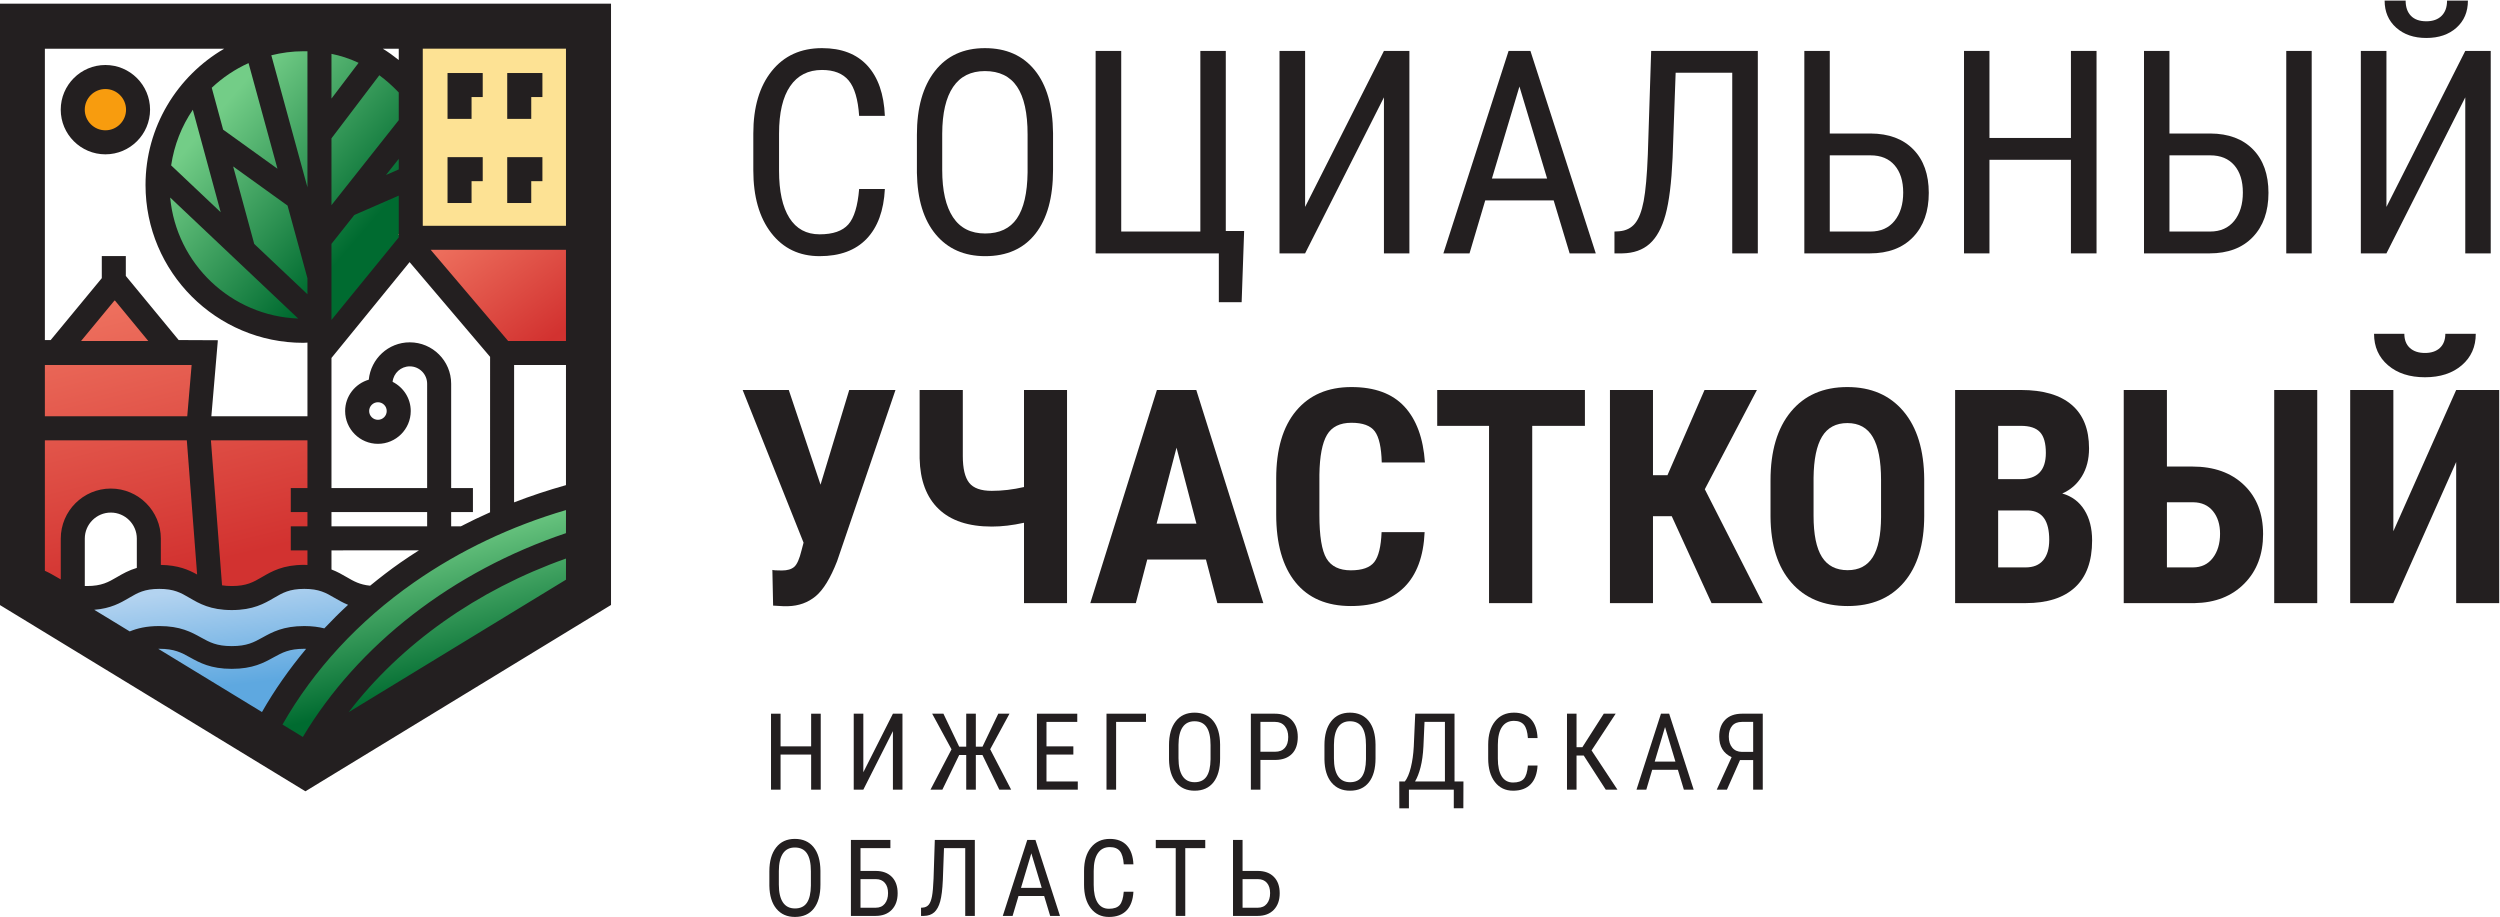 <?xml version="1.0" encoding="UTF-8" standalone="no"?>
<!-- Created with Inkscape (http://www.inkscape.org/) -->

<svg
   version="1.1"
   id="svg1049"
   width="524.274"
   height="192.221"
   viewBox="0 0 524.274 192.221"
   sodipodi:docname="logo.svg"
   inkscape:version="1.2.1 (9c6d41e410, 2022-07-14)"
   xmlns:inkscape="http://www.inkscape.org/namespaces/inkscape"
   xmlns:sodipodi="http://sodipodi.sourceforge.net/DTD/sodipodi-0.dtd"
   xmlns="http://www.w3.org/2000/svg"
   xmlns:svg="http://www.w3.org/2000/svg">
  <defs
     id="defs1053">
    <clipPath
       clipPathUnits="userSpaceOnUse"
       id="clipPath1065">
      <path
         d="M 0,595.276 H 595.276 V 0 H 0 Z"
         id="path1063" />
    </clipPath>
    <clipPath
       clipPathUnits="userSpaceOnUse"
       id="clipPath1231">
      <path
         d="m 147.9,266.81 -11.402,3.618 -10.677,-4.076 -12.949,2.182 38.203,-23.815 18.049,22.516 -10.16,3.617 z"
         id="path1229" />
    </clipPath>
    <linearGradient
       x1="0"
       y1="0"
       x2="1"
       y2="0"
       gradientUnits="userSpaceOnUse"
       gradientTransform="matrix(1.915,-15.533,-15.533,-1.915,140.964,268.164)"
       spreadMethod="pad"
       id="linearGradient1241">
      <stop
         style="stop-opacity:1;stop-color:#b3d3f0"
         offset="0"
         id="stop1237" />
      <stop
         style="stop-opacity:1;stop-color:#5ea8e0"
         offset="1"
         id="stop1239" />
    </linearGradient>
    <clipPath
       clipPathUnits="userSpaceOnUse"
       id="clipPath1251">
      <path
         d="m 152.664,245.178 6.326,-3.56 44.373,26.916 v 13.953 c 0,0 -28.973,-2.592 -50.699,-37.309"
         id="path1249" />
    </clipPath>
    <linearGradient
       x1="0"
       y1="0"
       x2="1"
       y2="0"
       gradientUnits="userSpaceOnUse"
       gradientTransform="matrix(13.405,-52.343,-52.343,-13.405,171.27,290.166)"
       spreadMethod="pad"
       id="linearGradient1269">
      <stop
         style="stop-opacity:1;stop-color:#73cd87"
         offset="0"
         id="stop1257" />
      <stop
         style="stop-opacity:1;stop-color:#73cd87"
         offset="0.254"
         id="stop1259" />
      <stop
         style="stop-opacity:1;stop-color:#006b30"
         offset="0.712"
         id="stop1261" />
      <stop
         style="stop-opacity:1;stop-color:#006b30"
         offset="0.726"
         id="stop1263" />
      <stop
         style="stop-opacity:1;stop-color:#006b30"
         offset="0.987"
         id="stop1265" />
      <stop
         style="stop-opacity:1;stop-color:#006b30"
         offset="1"
         id="stop1267" />
    </linearGradient>
    <clipPath
       clipPathUnits="userSpaceOnUse"
       id="clipPath1279">
      <path
         d="m 120.399,306.013 -6.118,0.047 v -39.303 h 8.456 v 9.604 c 0,3.399 2.755,6.155 6.154,6.155 v 0 c 3.4,0 6.156,-2.756 6.156,-6.155 v 0 -6.438 l 13.278,-3.333 13.511,3.5 v 24.222 H 142.9 l 0.957,11.436 h -5.001 l -9.432,11.596 z"
         id="path1277" />
    </clipPath>
    <linearGradient
       x1="0"
       y1="0"
       x2="1"
       y2="0"
       gradientUnits="userSpaceOnUse"
       gradientTransform="matrix(14.043,-57.449,-57.449,-14.043,126.882,326.257)"
       spreadMethod="pad"
       id="linearGradient1291">
      <stop
         style="stop-opacity:1;stop-color:#f6836c"
         offset="0"
         id="stop1285" />
      <stop
         style="stop-opacity:1;stop-color:#d23230"
         offset="0.952"
         id="stop1287" />
      <stop
         style="stop-opacity:1;stop-color:#d23230"
         offset="1"
         id="stop1289" />
    </linearGradient>
    <clipPath
       clipPathUnits="userSpaceOnUse"
       id="clipPath1301">
      <path
         d="M 0,595.276 H 595.276 V 0 H 0 Z"
         id="path1299" />
    </clipPath>
    <clipPath
       clipPathUnits="userSpaceOnUse"
       id="clipPath1313">
      <path
         d="m 137.032,331.715 c 0,-12.36 10.019,-22.379 22.379,-22.379 v 0 c 2.593,0 5.073,0.458 7.386,1.273 v 0 l 9.211,11.338 v 24.74 c -4.095,4.537 -10.005,7.406 -16.597,7.406 v 0 c -12.36,0 -22.379,-10.019 -22.379,-22.378"
         id="path1311" />
    </clipPath>
    <linearGradient
       x1="0"
       y1="0"
       x2="1"
       y2="0"
       gradientUnits="userSpaceOnUse"
       gradientTransform="matrix(49.151,-41.917,-41.917,-49.151,133.35,353.923)"
       spreadMethod="pad"
       id="linearGradient1331">
      <stop
         style="stop-opacity:1;stop-color:#73cd87"
         offset="0"
         id="stop1319" />
      <stop
         style="stop-opacity:1;stop-color:#73cd87"
         offset="0.254"
         id="stop1321" />
      <stop
         style="stop-opacity:1;stop-color:#006b30"
         offset="0.712"
         id="stop1323" />
      <stop
         style="stop-opacity:1;stop-color:#006b30"
         offset="0.726"
         id="stop1325" />
      <stop
         style="stop-opacity:1;stop-color:#006b30"
         offset="0.987"
         id="stop1327" />
      <stop
         style="stop-opacity:1;stop-color:#006b30"
         offset="1"
         id="stop1329" />
    </linearGradient>
    <clipPath
       clipPathUnits="userSpaceOnUse"
       id="clipPath1341">
      <path
         d="m 174.341,324.321 15.086,-18.308 h 13.936 v 18.308 z"
         id="path1339" />
    </clipPath>
    <linearGradient
       x1="0"
       y1="0"
       x2="1"
       y2="0"
       gradientUnits="userSpaceOnUse"
       gradientTransform="matrix(18.511,-24.469,-24.469,-18.511,182.628,332.549)"
       spreadMethod="pad"
       id="linearGradient1353">
      <stop
         style="stop-opacity:1;stop-color:#f6836c"
         offset="0"
         id="stop1347" />
      <stop
         style="stop-opacity:1;stop-color:#d23230"
         offset="0.952"
         id="stop1349" />
      <stop
         style="stop-opacity:1;stop-color:#d23230"
         offset="1"
         id="stop1351" />
    </linearGradient>
    <clipPath
       clipPathUnits="userSpaceOnUse"
       id="clipPath1363">
      <path
         d="M 0,595.276 H 595.276 V 0 H 0 Z"
         id="path1361" />
    </clipPath>
  </defs>
  <sodipodi:namedview
     id="namedview1051"
     pagecolor="#ffffff"
     bordercolor="#000000"
     borderopacity="0.25"
     inkscape:showpageshadow="2"
     inkscape:pageopacity="0.0"
     inkscape:pagecheckerboard="0"
     inkscape:deskcolor="#d1d1d1"
     showgrid="false"
     inkscape:zoom="1.0255747"
     inkscape:cx="247.17849"
     inkscape:cy="84.830489"
     inkscape:window-width="1920"
     inkscape:window-height="1017"
     inkscape:window-x="-8"
     inkscape:window-y="-8"
     inkscape:window-maximized="1"
     inkscape:current-layer="g1061">
    <inkscape:page
       x="0"
       y="0"
       id="page1055"
       width="524.274"
       height="192.221" />
  </sodipodi:namedview>
  <g
     id="g1057"
     inkscape:groupmode="layer"
     inkscape:label="Page 1"
     transform="matrix(1.333,0,0,-1.333,-148.893,481.388)">
    <g
       id="g1059">
      <g
         id="g1061"
         clip-path="url(#clipPath1065)">
        <g
           id="g1067"
           transform="translate(250.907,331.398)">
          <path
             d="m 0,0 c -0.176,-3.413 -1.135,-6.027 -2.879,-7.844 -1.743,-1.815 -4.202,-2.722 -7.381,-2.722 -3.196,0 -5.733,1.214 -7.615,3.642 -1.882,2.429 -2.822,5.72 -2.822,9.877 v 5.776 c 0,4.142 0.967,7.416 2.898,9.822 1.933,2.407 4.571,3.61 7.91,3.61 3.076,0 5.459,-0.918 7.143,-2.756 1.684,-1.839 2.6,-4.471 2.746,-7.898 h -4.048 c -0.176,2.596 -0.723,4.448 -1.641,5.557 -0.918,1.108 -2.318,1.663 -4.2,1.663 -2.175,0 -3.843,-0.85 -5.01,-2.55 -1.167,-1.699 -1.749,-4.189 -1.749,-7.47 V 2.866 c 0,-3.223 0.541,-5.696 1.627,-7.417 1.089,-1.721 2.673,-2.58 4.761,-2.58 2.085,0 3.585,0.517 4.506,1.553 0.918,1.034 1.486,2.894 1.706,5.578 z"
             style="fill:#231f20;fill-opacity:1;fill-rule:nonzero;stroke:none"
             id="path1069" />
        </g>
        <g
           id="g1071"
           transform="translate(273.359,339.974)">
          <path
             d="m 0,0 c 0,3.369 -0.55,5.874 -1.652,7.515 -1.099,1.641 -2.789,2.46 -5.064,2.46 -2.201,0 -3.869,-0.832 -4.999,-2.493 -1.129,-1.663 -1.703,-4.113 -1.716,-7.351 V -5.58 c 0,-3.252 0.566,-5.731 1.695,-7.437 1.129,-1.706 2.819,-2.559 5.064,-2.559 2.247,0 3.91,0.787 4.988,2.363 1.08,1.574 1.641,3.987 1.684,7.241 z m 4.005,-5.58 c 0,-4.346 -0.926,-7.693 -2.778,-10.041 -1.853,-2.348 -4.485,-3.522 -7.899,-3.522 -3.282,0 -5.874,1.142 -7.778,3.423 -1.903,2.283 -2.892,5.51 -2.962,9.681 v 5.994 c 0,4.259 0.94,7.596 2.822,10.009 1.882,2.414 4.506,3.62 7.874,3.62 3.355,0 5.969,-1.154 7.842,-3.467 C 3,7.806 3.962,4.506 4.005,0.218 Z"
             style="fill:#231f20;fill-opacity:1;fill-rule:nonzero;stroke:none"
             id="path1073" />
        </g>
        <g
           id="g1075"
           transform="translate(284.063,353.122)">
          <path
             d="M 0,0 H 4.027 V -28.417 H 16.475 V 0 h 4.003 v -28.331 h 2.886 l -0.392,-11.2 h -3.588 v 7.679 H 0 Z"
             style="fill:#231f20;fill-opacity:1;fill-rule:nonzero;stroke:none"
             id="path1077" />
        </g>
        <g
           id="g1079"
           transform="translate(329.421,353.122)">
          <path
             d="M 0,0 H 4.005 V -31.852 H 0 v 24.546 l -12.402,-24.546 h -4.027 V 0 h 4.027 v -24.545 z"
             style="fill:#231f20;fill-opacity:1;fill-rule:nonzero;stroke:none"
             id="path1081" />
        </g>
        <g
           id="g1083"
           transform="translate(346.408,333.039)">
          <path
             d="M 0,0 H 8.684 L 4.33,14.482 Z M 9.713,-3.435 H -1.051 L -3.523,-11.77 H -7.636 L 2.624,20.082 H 6.058 L 16.34,-11.77 h -4.111 z"
             style="fill:#231f20;fill-opacity:1;fill-rule:nonzero;stroke:none"
             id="path1085" />
        </g>
        <g
           id="g1087"
           transform="translate(388.241,353.122)">
          <path
             d="m 0,0 v -31.852 h -4.024 v 28.418 h -8.904 l -0.482,-13.399 c -0.176,-3.913 -0.547,-6.897 -1.115,-8.955 -0.569,-2.058 -1.4,-3.576 -2.494,-4.553 -1.094,-0.979 -2.53,-1.483 -4.309,-1.511 h -1.227 v 3.435 l 0.745,0.043 c 1.064,0.088 1.896,0.5 2.494,1.236 0.599,0.737 1.051,1.907 1.357,3.511 0.306,1.605 0.525,4.055 0.655,7.351 L -16.778,0 Z"
             style="fill:#231f20;fill-opacity:1;fill-rule:nonzero;stroke:none"
             id="path1089" />
        </g>
        <g
           id="g1091"
           transform="translate(399.56,336.692)">
          <path
             d="m 0,0 v -11.988 h 6.388 c 1.633,0 2.903,0.562 3.807,1.687 0.905,1.125 1.357,2.608 1.357,4.449 0,1.812 -0.449,3.24 -1.346,4.284 C 9.31,-0.523 8.043,0 6.41,0 Z m 0,3.435 h 6.431 c 2.86,-0.015 5.099,-0.85 6.716,-2.505 1.619,-1.656 2.429,-3.934 2.429,-6.836 0,-2.918 -0.82,-5.233 -2.461,-6.946 -1.641,-1.714 -3.911,-2.571 -6.814,-2.571 H -4.002 V 16.429 H 0 Z"
             style="fill:#231f20;fill-opacity:1;fill-rule:nonzero;stroke:none"
             id="path1093" />
        </g>
        <g
           id="g1095"
           transform="translate(441.528,321.269)">
          <path
             d="M 0,0 H -4.027 V 14.723 H -16.846 V 0 h -4.003 v 31.852 h 4.003 V 18.158 H -4.027 V 31.852 H 0 Z"
             style="fill:#231f20;fill-opacity:1;fill-rule:nonzero;stroke:none"
             id="path1097" />
        </g>
        <path
           d="m 475.377,321.269 h -4.002 v 31.852 h 4.002 z m -22.378,15.423 v -11.988 h 6.388 c 1.633,0 2.9,0.562 3.807,1.687 0.902,1.125 1.354,2.608 1.354,4.449 0,1.812 -0.447,3.241 -1.343,4.284 -0.899,1.046 -2.164,1.568 -3.796,1.568 z m 0,3.435 h 6.431 c 2.857,-0.014 5.097,-0.85 6.716,-2.504 1.619,-1.656 2.429,-3.935 2.429,-6.837 0,-2.918 -0.821,-5.233 -2.462,-6.946 -1.641,-1.714 -3.913,-2.571 -6.815,-2.571 h -10.304 v 31.853 h 4.005 z"
           style="fill:#231f20;fill-opacity:1;fill-rule:nonzero;stroke:none"
           id="path1099" />
        <g
           id="g1101"
           transform="translate(499.955,361.041)">
          <path
             d="m 0,0 c 0,-1.771 -0.601,-3.194 -1.806,-4.27 -1.203,-1.077 -2.781,-1.614 -4.736,-1.614 -1.953,0 -3.537,0.541 -4.747,1.624 -1.211,1.084 -1.815,2.504 -1.815,4.26 H -9.8 c 0,-1.021 0.276,-1.82 0.831,-2.395 0.553,-0.577 1.362,-0.864 2.427,-0.864 1.02,0 1.819,0.284 2.396,0.853 0.577,0.569 0.864,1.37 0.864,2.406 z m -0.417,-7.919 h 4.005 v -31.853 h -4.005 v 24.547 l -12.402,-24.547 h -4.027 v 31.853 h 4.027 v -24.545 z"
             style="fill:#231f20;fill-opacity:1;fill-rule:nonzero;stroke:none"
             id="path1103" />
        </g>
        <g
           id="g1105"
           transform="translate(240.785,284.877)">
          <path
             d="M 0,0 4.514,14.899 H 11.79 L 2.602,-12.044 c -1.045,-2.671 -2.169,-4.506 -3.374,-5.504 -1.205,-0.997 -2.651,-1.519 -4.341,-1.565 h -0.736 l -1.611,0.092 -0.117,5.619 c 0.154,-0.062 0.653,-0.092 1.498,-0.092 0.858,0 1.508,0.191 1.947,0.576 0.436,0.383 0.815,1.243 1.14,2.579 l 0.322,1.22 -9.581,24.018 h 7.255 z"
             style="fill:#231f20;fill-opacity:1;fill-rule:nonzero;stroke:none"
             id="path1107" />
        </g>
        <g
           id="g1109"
           transform="translate(279.565,299.776)">
          <path
             d="m 0,0 v -33.529 h -6.77 v 12.643 c -1.798,-0.4 -3.485,-0.599 -5.066,-0.599 -3.656,0 -6.443,0.921 -8.36,2.764 -1.92,1.842 -2.916,4.497 -2.995,7.968 V 0 h 6.794 v -10.385 c 0,-1.966 0.333,-3.37 1.002,-4.215 0.666,-0.843 1.853,-1.266 3.559,-1.266 1.641,0 3.33,0.199 5.066,0.599 L -6.77,0 Z"
             style="fill:#231f20;fill-opacity:1;fill-rule:nonzero;stroke:none"
             id="path1111" />
        </g>
        <g
           id="g1113"
           transform="translate(293.658,278.752)">
          <path
             d="m 0,0 h 6.263 l -3.13,11.952 z m 7.761,-5.642 h -9.234 l -1.795,-6.862 h -7.163 L 0.046,21.025 H 6.242 L 16.787,-12.504 H 9.556 Z"
             style="fill:#231f20;fill-opacity:1;fill-rule:nonzero;stroke:none"
             id="path1115" />
        </g>
        <g
           id="g1117"
           transform="translate(335.823,277.417)">
          <path
             d="m 0,0 c -0.168,-3.822 -1.243,-6.717 -3.222,-8.682 -1.983,-1.966 -4.777,-2.947 -8.384,-2.947 -3.791,0 -6.697,1.247 -8.717,3.742 -2.018,2.494 -3.028,6.052 -3.028,10.673 v 5.642 c 0,4.605 1.046,8.155 3.133,10.651 2.088,2.494 4.988,3.742 8.704,3.742 3.653,0 6.428,-1.022 8.324,-3.062 1.896,-2.044 2.976,-4.975 3.236,-8.797 h -6.794 c -0.06,2.364 -0.425,3.994 -1.092,4.893 -0.668,0.898 -1.892,1.347 -3.674,1.347 -1.812,0 -3.093,-0.633 -3.845,-1.899 -0.753,-1.268 -1.151,-3.351 -1.197,-6.253 V 2.717 c 0,-3.332 0.371,-5.619 1.115,-6.863 0.745,-1.243 2.023,-1.864 3.835,-1.864 1.782,0 3.008,0.433 3.685,1.301 0.675,0.866 1.059,2.437 1.151,4.709 z"
             style="fill:#231f20;fill-opacity:1;fill-rule:nonzero;stroke:none"
             id="path1119" />
        </g>
        <g
           id="g1121"
           transform="translate(361.039,294.136)">
          <path
             d="m 0,0 h -8.289 v -27.888 h -6.794 V 0 h -8.154 V 5.641 H 0 Z"
             style="fill:#231f20;fill-opacity:1;fill-rule:nonzero;stroke:none"
             id="path1123" />
        </g>
        <g
           id="g1125"
           transform="translate(374.696,279.927)">
          <path
             d="m 0,0 h -2.949 v -13.679 h -6.77 v 33.528 h 6.77 V 6.448 h 2.28 l 5.828,13.401 h 8.243 L 5.205,4.237 14.322,-13.679 H 6.263 Z"
             style="fill:#231f20;fill-opacity:1;fill-rule:nonzero;stroke:none"
             id="path1127" />
        </g>
        <g
           id="g1129"
           transform="translate(407.627,285.615)">
          <path
             d="m 0,0 c 0,3.023 -0.431,5.272 -1.292,6.747 -0.858,1.473 -2.193,2.211 -4.005,2.211 -1.798,0 -3.125,-0.711 -3.986,-2.131 -0.858,-1.419 -1.302,-3.58 -1.335,-6.482 v -5.964 c 0,-2.933 0.439,-5.094 1.313,-6.483 0.875,-1.389 2.226,-2.084 4.054,-2.084 1.766,0 3.077,0.68 3.938,2.038 0.858,1.358 1.297,3.466 1.313,6.322 z m 6.792,-5.619 c 0,-4.499 -1.062,-7.991 -3.19,-10.478 -2.126,-2.488 -5.078,-3.731 -8.853,-3.731 -3.761,0 -6.718,1.232 -8.866,3.697 -2.15,2.463 -3.241,5.914 -3.271,10.351 v 5.734 c 0,4.605 1.067,8.201 3.201,10.788 2.134,2.587 5.096,3.881 8.89,3.881 3.729,0 6.67,-1.271 8.82,-3.812 C 5.67,8.27 6.762,4.705 6.792,0.115 Z"
             style="fill:#231f20;fill-opacity:1;fill-rule:nonzero;stroke:none"
             id="path1131" />
        </g>
        <g
           id="g1133"
           transform="translate(426.049,280.825)">
          <path
             d="m 0,0 v -8.958 h 4.33 c 1.21,0 2.134,0.376 2.762,1.128 0.628,0.753 0.945,1.82 0.945,3.201 0,3.01 -1.091,4.552 -3.271,4.629 z m 0,4.928 h 3.523 c 2.657,0 3.983,1.373 3.983,4.122 0,1.52 -0.306,2.61 -0.92,3.27 -0.615,0.661 -1.611,0.991 -2.995,0.991 H 0 Z M -6.77,-14.577 V 18.952 H 3.591 c 3.501,0 6.16,-0.779 7.98,-2.337 1.82,-1.559 2.73,-3.842 2.73,-6.851 0,-1.704 -0.377,-3.17 -1.13,-4.398 -0.752,-1.228 -1.781,-2.127 -3.084,-2.695 1.503,-0.43 2.662,-1.293 3.477,-2.59 0.813,-1.298 1.219,-2.899 1.219,-4.802 0,-3.255 -0.894,-5.711 -2.681,-7.369 -1.79,-1.658 -4.382,-2.487 -7.772,-2.487 z"
             style="fill:#231f20;fill-opacity:1;fill-rule:nonzero;stroke:none"
             id="path1135" />
        </g>
        <path
           d="m 476.249,266.248 h -6.77 v 33.529 h 6.77 z m -23.648,15.866 v -10.247 h 4.1 c 1.318,0 2.358,0.495 3.119,1.485 0.758,0.99 1.14,2.26 1.14,3.811 0,1.459 -0.373,2.645 -1.118,3.557 -0.745,0.914 -1.777,1.379 -3.095,1.394 z m 0,5.619 h 4.008 c 3.39,0 6.092,-0.963 8.104,-2.89 2.012,-1.926 3.017,-4.502 3.017,-7.726 0,-3.208 -0.983,-5.807 -2.949,-7.794 -1.963,-1.989 -4.565,-3.014 -7.804,-3.075 h -11.17 v 33.528 h 6.794 z"
           style="fill:#231f20;fill-opacity:1;fill-rule:nonzero;stroke:none"
           id="path1137" />
        <g
           id="g1139"
           transform="translate(501.19,308.619)">
          <path
             d="m 0,0 c 0,-2.042 -0.734,-3.692 -2.199,-4.95 -1.468,-1.259 -3.396,-1.889 -5.792,-1.889 -2.41,0 -4.349,0.63 -5.814,1.889 -1.468,1.258 -2.199,2.908 -2.199,4.95 h 4.766 c 0,-0.952 0.287,-1.692 0.864,-2.222 0.577,-0.529 1.37,-0.795 2.383,-0.795 0.999,0 1.782,0.266 2.35,0.795 0.566,0.53 0.851,1.27 0.851,2.222 z m -3.084,-8.843 h 6.77 v -33.528 h -6.77 v 22.199 l -9.882,-22.199 h -6.791 v 33.528 h 6.791 v -22.221 z"
             style="fill:#231f20;fill-opacity:1;fill-rule:nonzero;stroke:none"
             id="path1141" />
        </g>
        <g
           id="g1143"
           transform="translate(240.817,236.9)">
          <path
             d="m 0,0 h -1.509 v 5.523 h -4.81 V 0 h -1.503 v 11.951 h 1.503 V 6.813 h 4.81 v 5.138 H 0 Z"
             style="fill:#231f20;fill-opacity:1;fill-rule:nonzero;stroke:none"
             id="path1145" />
        </g>
        <g
           id="g1147"
           transform="translate(252.172,248.851)">
          <path
             d="M 0,0 H 1.502 V -11.951 H 0 v 9.209 l -4.654,-9.209 H -6.165 V 0 h 1.511 v -9.211 z"
             style="fill:#231f20;fill-opacity:1;fill-rule:nonzero;stroke:none"
             id="path1149" />
        </g>
        <g
           id="g1151"
           transform="translate(266.26,242.35)">
          <path
             d="M 0,0 H -1.043 V -5.45 H -2.554 V 0 h -1.108 l -2.643,-5.45 h -1.871 l 3.308,6.345 -3.045,5.607 h 1.772 l 2.479,-5.188 h 1.108 v 5.188 h 1.511 V 1.314 h 1.05 l 2.48,5.188 H 4.251 L 1.214,0.903 4.514,-5.45 H 2.651 Z"
             style="fill:#231f20;fill-opacity:1;fill-rule:nonzero;stroke:none"
             id="path1153" />
        </g>
        <g
           id="g1155"
           transform="translate(280.559,242.423)">
          <path
             d="M 0,0 H -4.227 V -4.235 H 0.698 V -5.523 H -5.73 V 6.428 H 0.616 V 5.138 H -4.227 V 1.29 H 0 Z"
             style="fill:#231f20;fill-opacity:1;fill-rule:nonzero;stroke:none"
             id="path1157" />
        </g>
        <g
           id="g1159"
           transform="translate(291.987,247.562)">
          <path
             d="M 0,0 H -4.702 V -10.662 H -6.213 V 1.29 H 0 Z"
             style="fill:#231f20;fill-opacity:1;fill-rule:nonzero;stroke:none"
             id="path1161" />
        </g>
        <g
           id="g1163"
           transform="translate(302.143,243.918)">
          <path
             d="m 0,0 c 0,1.264 -0.207,2.203 -0.621,2.819 -0.412,0.616 -1.047,0.924 -1.9,0.924 -0.826,0 -1.451,-0.313 -1.875,-0.936 C -4.82,2.183 -5.036,1.264 -5.041,0.048 v -2.142 c 0,-1.219 0.212,-2.15 0.636,-2.791 0.425,-0.64 1.058,-0.96 1.901,-0.96 0.843,0 1.466,0.296 1.871,0.886 0.405,0.592 0.616,1.497 0.633,2.718 z m 1.502,-2.094 c 0,-1.63 -0.349,-2.887 -1.044,-3.768 -0.694,-0.881 -1.681,-1.32 -2.962,-1.32 -1.232,0 -2.203,0.427 -2.918,1.284 -0.714,0.855 -1.085,2.066 -1.112,3.632 v 2.249 c 0,1.598 0.352,2.85 1.059,3.754 0.706,0.907 1.69,1.36 2.954,1.36 1.259,0 2.24,-0.434 2.943,-1.301 C 1.126,2.928 1.485,1.69 1.502,0.082 Z"
             style="fill:#231f20;fill-opacity:1;fill-rule:nonzero;stroke:none"
             id="path1165" />
        </g>
        <g
           id="g1167"
           transform="translate(309.99,242.866)">
          <path
             d="M 0,0 H 2.306 C 2.973,0 3.484,0.2 3.84,0.6 4.196,1.001 4.374,1.574 4.374,2.319 4.374,3.038 4.191,3.613 3.825,4.045 3.457,4.48 2.954,4.695 2.314,4.695 H 0 Z M 0,-1.288 V -5.966 H -1.504 V 5.985 h 3.81 C 3.416,5.985 4.29,5.652 4.925,4.988 5.559,4.322 5.876,3.436 5.876,2.331 5.876,1.182 5.575,0.298 4.969,-0.323 4.365,-0.944 3.512,-1.266 2.412,-1.288 Z"
             style="fill:#231f20;fill-opacity:1;fill-rule:nonzero;stroke:none"
             id="path1169" />
        </g>
        <g
           id="g1171"
           transform="translate(326.596,243.918)">
          <path
             d="m 0,0 c 0,1.264 -0.207,2.203 -0.621,2.819 -0.412,0.616 -1.047,0.924 -1.9,0.924 -0.826,0 -1.451,-0.313 -1.875,-0.936 C -4.82,2.183 -5.036,1.264 -5.041,0.048 v -2.142 c 0,-1.219 0.212,-2.15 0.636,-2.791 0.425,-0.64 1.058,-0.96 1.901,-0.96 0.843,0 1.466,0.296 1.871,0.886 0.405,0.592 0.616,1.497 0.633,2.718 z m 1.502,-2.094 c 0,-1.63 -0.349,-2.887 -1.044,-3.768 -0.694,-0.881 -1.681,-1.32 -2.962,-1.32 -1.232,0 -2.203,0.427 -2.918,1.284 -0.714,0.855 -1.085,2.066 -1.112,3.632 v 2.249 c 0,1.598 0.352,2.85 1.059,3.754 0.706,0.907 1.69,1.36 2.954,1.36 1.259,0 2.24,-0.434 2.943,-1.301 C 1.126,2.928 1.485,1.69 1.502,0.082 Z"
             style="fill:#231f20;fill-opacity:1;fill-rule:nonzero;stroke:none"
             id="path1173" />
        </g>
        <g
           id="g1175"
           transform="translate(334.312,238.188)">
          <path
             d="M 0,0 H 4.704 V 9.374 H 1.493 L 1.322,5.513 C 1.256,4.247 1.105,3.156 0.871,2.239 0.635,1.322 0.346,0.575 0,0 M 6.214,0 H 7.617 L 7.602,-4.218 H 6.098 v 2.93 H -0.96 V -4.227 H -2.47 L -2.479,0 h 0.878 c 0.383,0.487 0.696,1.22 0.941,2.2 0.243,0.98 0.398,2.075 0.463,3.284 l 0.23,5.179 h 6.181 z"
             style="fill:#231f20;fill-opacity:1;fill-rule:nonzero;stroke:none"
             id="path1177" />
        </g>
        <g
           id="g1179"
           transform="translate(353.588,240.701)">
          <path
             d="m 0,0 c -0.067,-1.281 -0.426,-2.263 -1.079,-2.944 -0.655,-0.681 -1.579,-1.021 -2.771,-1.021 -1.199,0 -2.15,0.455 -2.857,1.367 -0.706,0.91 -1.059,2.146 -1.059,3.705 v 2.167 c 0,1.555 0.363,2.783 1.088,3.686 0.725,0.903 1.714,1.355 2.968,1.355 1.154,0 2.047,-0.346 2.679,-1.035 C -0.399,6.591 -0.055,5.602 0,4.317 H -1.519 C -1.586,5.291 -1.791,5.985 -2.135,6.401 -2.48,6.818 -3.005,7.025 -3.71,7.025 -4.526,7.025 -5.152,6.707 -5.59,6.069 -6.028,5.431 -6.247,4.497 -6.247,3.265 V 1.074 c 0,-1.209 0.204,-2.136 0.611,-2.783 0.409,-0.645 1.002,-0.968 1.786,-0.968 0.781,0 1.346,0.195 1.69,0.583 0.345,0.389 0.559,1.087 0.641,2.094 z"
             style="fill:#231f20;fill-opacity:1;fill-rule:nonzero;stroke:none"
             id="path1181" />
        </g>
        <g
           id="g1183"
           transform="translate(360.853,242.268)">
          <path
             d="M 0,0 H -1.132 V -5.368 H -2.634 V 6.584 h 1.502 v -5.27 h 0.918 l 3.366,5.27 H 5.024 L 1.232,0.804 5.303,-5.368 H 3.464 Z"
             style="fill:#231f20;fill-opacity:1;fill-rule:nonzero;stroke:none"
             id="path1185" />
        </g>
        <g
           id="g1187"
           transform="translate(372.019,241.315)">
          <path
             d="M 0,0 H 3.259 L 1.625,5.434 Z M 3.645,-1.288 H -0.393 L -1.322,-4.415 H -2.865 L 0.985,7.537 H 2.273 L 6.132,-4.415 H 4.588 Z"
             style="fill:#231f20;fill-opacity:1;fill-rule:nonzero;stroke:none"
             id="path1189" />
        </g>
        <g
           id="g1191"
           transform="translate(383.676,245.251)">
          <path
             d="m 0,0 c 0,-0.724 0.18,-1.303 0.541,-1.738 0.36,-0.436 0.867,-0.66 1.518,-0.67 H 3.833 V 2.311 H 2.077 C 1.397,2.311 0.881,2.106 0.529,1.695 0.176,1.283 0,0.718 0,0 m 3.833,-8.351 v 4.655 H 1.764 l -2.06,-4.655 h -1.601 l 2.34,5.113 c -1.303,0.607 -1.953,1.687 -1.953,3.235 0,1.122 0.313,2.001 0.939,2.639 0.626,0.636 1.503,0.958 2.63,0.965 H 5.342 V -8.351 Z"
             style="fill:#231f20;fill-opacity:1;fill-rule:nonzero;stroke:none"
             id="path1193" />
        </g>
        <g
           id="g1195"
           transform="translate(239.268,224.058)">
          <path
             d="m 0,0 c 0,1.264 -0.207,2.203 -0.621,2.819 -0.412,0.616 -1.047,0.924 -1.9,0.924 -0.826,0 -1.451,-0.313 -1.875,-0.936 C -4.82,2.183 -5.036,1.264 -5.041,0.048 v -2.142 c 0,-1.219 0.212,-2.15 0.636,-2.791 0.425,-0.64 1.058,-0.96 1.901,-0.96 0.843,0 1.466,0.296 1.871,0.886 0.406,0.592 0.616,1.497 0.633,2.718 z m 1.502,-2.094 c 0,-1.63 -0.349,-2.887 -1.044,-3.768 -0.694,-0.881 -1.681,-1.32 -2.962,-1.32 -1.232,0 -2.203,0.427 -2.918,1.284 -0.714,0.855 -1.085,2.066 -1.112,3.632 v 2.249 c 0,1.598 0.352,2.85 1.059,3.754 0.706,0.907 1.69,1.36 2.954,1.36 1.259,0 2.24,-0.434 2.944,-1.301 C 1.126,2.928 1.485,1.69 1.502,0.082 Z"
             style="fill:#231f20;fill-opacity:1;fill-rule:nonzero;stroke:none"
             id="path1197" />
        </g>
        <g
           id="g1199"
           transform="translate(247.074,222.826)">
          <path
             d="m 0,0 v -4.499 h 2.396 c 0.613,0 1.088,0.211 1.429,0.633 0.338,0.423 0.508,0.979 0.508,1.67 0,0.68 -0.168,1.216 -0.505,1.608 C 3.491,-0.197 3.017,0 2.405,0 Z M 4.702,4.875 H 0 V 1.288 H 2.412 C 3.484,1.283 4.324,0.97 4.933,0.349 5.54,-0.272 5.843,-1.127 5.843,-2.217 5.843,-3.312 5.535,-4.18 4.919,-4.822 4.304,-5.465 3.452,-5.787 2.364,-5.787 H -1.51 V 6.165 h 6.212 z"
             style="fill:#231f20;fill-opacity:1;fill-rule:nonzero;stroke:none"
             id="path1201" />
        </g>
        <g
           id="g1203"
           transform="translate(265.059,228.991)">
          <path
             d="M 0,0 V -11.951 H -1.51 V -1.29 h -3.341 l -0.181,-5.027 c -0.065,-1.468 -0.206,-2.588 -0.418,-3.359 -0.214,-0.772 -0.527,-1.341 -0.935,-1.709 -0.411,-0.366 -0.95,-0.556 -1.618,-0.566 h -0.459 v 1.288 l 0.279,0.017 c 0.398,0.032 0.71,0.186 0.936,0.463 0.224,0.276 0.393,0.715 0.508,1.317 0.114,0.603 0.196,1.521 0.246,2.758 L -6.296,0 Z"
             style="fill:#231f20;fill-opacity:1;fill-rule:nonzero;stroke:none"
             id="path1205" />
        </g>
        <g
           id="g1207"
           transform="translate(272.323,221.454)">
          <path
             d="M 0,0 H 3.259 L 1.625,5.434 Z M 3.645,-1.288 H -0.393 L -1.322,-4.415 H -2.865 L 0.985,7.537 H 2.273 L 6.132,-4.415 H 4.588 Z"
             style="fill:#231f20;fill-opacity:1;fill-rule:nonzero;stroke:none"
             id="path1209" />
        </g>
        <g
           id="g1211"
           transform="translate(290.008,220.84)">
          <path
             d="m 0,0 c -0.067,-1.281 -0.426,-2.263 -1.079,-2.944 -0.655,-0.681 -1.579,-1.021 -2.771,-1.021 -1.199,0 -2.15,0.455 -2.857,1.367 -0.706,0.91 -1.059,2.146 -1.059,3.705 v 2.167 c 0,1.555 0.363,2.783 1.088,3.686 0.725,0.903 1.714,1.355 2.968,1.355 1.154,0 2.047,-0.346 2.679,-1.035 C -0.399,6.591 -0.055,5.602 0,4.317 H -1.519 C -1.586,5.291 -1.791,5.985 -2.135,6.401 -2.48,6.818 -3.005,7.025 -3.71,7.025 -4.526,7.025 -5.152,6.707 -5.59,6.069 -6.028,5.431 -6.247,4.497 -6.247,3.265 V 1.074 c 0,-1.209 0.204,-2.136 0.611,-2.783 0.409,-0.645 1.002,-0.968 1.786,-0.968 0.781,0 1.346,0.195 1.69,0.583 0.345,0.389 0.559,1.087 0.641,2.094 z"
             style="fill:#231f20;fill-opacity:1;fill-rule:nonzero;stroke:none"
             id="path1213" />
        </g>
        <g
           id="g1215"
           transform="translate(301.31,227.701)">
          <path
             d="M 0,0 H -3.144 V -10.662 H -4.646 V 0 H -7.781 V 1.29 H 0 Z"
             style="fill:#231f20;fill-opacity:1;fill-rule:nonzero;stroke:none"
             id="path1217" />
        </g>
        <g
           id="g1219"
           transform="translate(307.18,222.826)">
          <path
             d="m 0,0 v -4.499 h 2.396 c 0.613,0 1.088,0.211 1.429,0.633 0.338,0.423 0.508,0.979 0.508,1.67 0,0.68 -0.168,1.216 -0.505,1.608 C 3.491,-0.197 3.017,0 2.405,0 Z M 0,1.288 H 2.412 C 3.484,1.283 4.324,0.97 4.933,0.349 5.54,-0.272 5.843,-1.127 5.843,-2.217 5.843,-3.312 5.535,-4.18 4.919,-4.822 4.304,-5.465 3.452,-5.787 2.364,-5.787 H -1.504 V 6.165 H 0 Z"
             style="fill:#231f20;fill-opacity:1;fill-rule:nonzero;stroke:none"
             id="path1221" />
        </g>
        <path
           d="m 202.902,323.249 h -26.895 v 33.406 h 26.895 z"
           style="fill:#fde294;fill-opacity:1;fill-rule:nonzero;stroke:none"
           id="path1223" />
      </g>
    </g>
    <g
       id="g1225">
      <g
         id="g1227"
         clip-path="url(#clipPath1231)">
        <g
           id="g1233">
          <g
             id="g1235">
            <path
               d="m 147.9,266.81 -11.402,3.618 -10.677,-4.076 -12.949,2.182 38.203,-23.815 18.049,22.516 -10.16,3.617 z"
               style="fill:url(#linearGradient1241);stroke:none"
               id="path1243" />
          </g>
        </g>
      </g>
    </g>
    <g
       id="g1245">
      <g
         id="g1247"
         clip-path="url(#clipPath1251)">
        <g
           id="g1253">
          <g
             id="g1255">
            <path
               d="m 152.664,245.178 6.326,-3.56 44.373,26.916 v 13.953 c 0,0 -28.973,-2.592 -50.699,-37.309"
               style="fill:url(#linearGradient1269);stroke:none"
               id="path1271" />
          </g>
        </g>
      </g>
    </g>
    <g
       id="g1273">
      <g
         id="g1275"
         clip-path="url(#clipPath1279)">
        <g
           id="g1281">
          <g
             id="g1283">
            <path
               d="m 120.399,306.013 -6.118,0.047 v -39.303 h 8.456 v 9.604 c 0,3.399 2.755,6.155 6.154,6.155 v 0 c 3.4,0 6.156,-2.756 6.156,-6.155 v 0 -6.438 l 13.278,-3.333 13.511,3.5 v 24.222 H 142.9 l 0.957,11.436 h -5.001 l -9.432,11.596 z"
               style="fill:url(#linearGradient1291);stroke:none"
               id="path1293" />
          </g>
        </g>
      </g>
    </g>
    <g
       id="g1295">
      <g
         id="g1297"
         clip-path="url(#clipPath1301)">
        <g
           id="g1303"
           transform="translate(132.869,343.923)">
          <path
             d="m 0,0 c 0,-2.709 -2.196,-4.904 -4.904,-4.904 -2.709,0 -4.905,2.195 -4.905,4.904 0,2.709 2.196,4.904 4.905,4.904 C -2.196,4.904 0,2.709 0,0"
             style="fill:#f89c0e;fill-opacity:1;fill-rule:nonzero;stroke:none"
             id="path1305" />
        </g>
      </g>
    </g>
    <g
       id="g1307">
      <g
         id="g1309"
         clip-path="url(#clipPath1313)">
        <g
           id="g1315">
          <g
             id="g1317">
            <path
               d="m 137.032,331.715 c 0,-12.36 10.019,-22.379 22.379,-22.379 v 0 c 2.593,0 5.073,0.458 7.386,1.273 v 0 l 9.211,11.338 v 24.74 c -4.095,4.537 -10.005,7.406 -16.597,7.406 v 0 c -12.36,0 -22.379,-10.019 -22.379,-22.378"
               style="fill:url(#linearGradient1331);stroke:none"
               id="path1333" />
          </g>
        </g>
      </g>
    </g>
    <g
       id="g1335">
      <g
         id="g1337"
         clip-path="url(#clipPath1341)">
        <g
           id="g1343">
          <g
             id="g1345">
            <path
               d="m 174.341,324.321 15.086,-18.308 h 13.936 v 18.308 z"
               style="fill:url(#linearGradient1353);stroke:none"
               id="path1355" />
          </g>
        </g>
      </g>
    </g>
    <g
       id="g1357">
      <g
         id="g1359"
         clip-path="url(#clipPath1363)">
        <g
           id="g1365"
           transform="translate(166.551,249.093)">
          <path
             d="m 0,0 c 8.228,10.72 20.195,19.215 34.186,24.165 v -3.324 z m -19.58,104.376 c -7.39,-4.305 -12.38,-12.295 -12.38,-21.447 0,-13.689 11.136,-24.825 24.826,-24.825 0.217,0 0.432,0.028 0.649,0.034 v -1.066 -3.747 -6.778 h -15.118 l 1.023,11.964 -6.164,0.029 -8.315,10.085 v 3.133 h -3.78 v -3.48 l -8.04,-9.735 h -0.915 v 45.833 z M 34.186,76.519 H 11.658 v 27.858 H 34.186 Z M 25.089,58.395 12.902,72.738 H 34.186 V 58.395 Z m 9.097,-22.68 C 31.4,34.932 28.675,34.033 26.023,33.006 l 0.004,21.61 h 8.159 z M -29.795,9.969 c 2.389,0 3.469,-0.598 4.836,-1.354 1.525,-0.845 3.255,-1.802 6.566,-1.802 3.315,0 5.045,0.957 6.573,1.802 1.368,0.756 2.448,1.354 4.838,1.354 0.103,0 0.19,-0.007 0.287,-0.009 C -9.324,6.813 -11.66,3.493 -13.64,0.019 l -16.313,9.945 c 0.055,10e-4 0.102,0.005 0.158,0.005 m -3.533,12.727 c -1.276,-0.381 -2.236,-0.93 -3.117,-1.446 -1.345,-0.786 -2.406,-1.408 -4.743,-1.408 -0.115,0 -0.215,0.008 -0.325,0.011 v 7.452 c 0,2.257 1.836,4.094 4.093,4.094 2.256,0 4.092,-1.837 4.092,-4.094 z m -14.466,20.072 h 22.331 l 1.622,-21.116 c -1.351,0.755 -2.995,1.471 -5.707,1.514 v 4.139 c 0,4.341 -3.531,7.873 -7.872,7.873 -4.341,0 -7.873,-3.532 -7.873,-7.873 v -6.421 c -0.21,0.117 -0.421,0.238 -0.64,0.366 -0.568,0.333 -1.166,0.681 -1.861,0.989 z m 0,3.779 v 8.069 h 23.087 l -0.69,-8.069 z M -6.485,35.259 H -9.107 V 31.48 h 2.622 v -2.246 h -2.622 v -3.78 h 2.622 v -2.298 c -0.167,0.006 -0.321,0.019 -0.497,0.019 -3.364,0 -5.114,-1.022 -6.659,-1.925 -1.346,-0.786 -2.41,-1.408 -4.751,-1.408 -0.612,0 -1.134,0.045 -1.599,0.122 l 0.07,0.005 -1.75,22.799 H -6.485 Z M 5.986,47.376 c 0,-0.762 -0.62,-1.382 -1.382,-1.382 -0.762,0 -1.381,0.62 -1.381,1.382 0,0.762 0.619,1.382 1.381,1.382 0.762,0 1.382,-0.62 1.382,-1.382 M -2.705,31.48 h 15.05 V 29.234 H -2.705 Z M 3.376,19.896 c -1.638,0.162 -2.575,0.698 -3.699,1.354 -0.704,0.412 -1.459,0.844 -2.382,1.197 v 3.007 H 11.049 C 10.064,24.828 9.088,24.189 8.132,23.522 6.483,22.373 4.912,21.15 3.376,19.896 M -2.705,55.727 9.585,70.803 22.249,55.9 22.242,31.441 c -1.561,-0.69 -3.092,-1.43 -4.6,-2.207 h -1.518 v 2.246 h 3.425 v 3.779 h -3.425 v 16.409 c 0,3.592 -2.922,6.514 -6.513,6.514 -3.373,0 -6.123,-2.586 -6.448,-5.875 -2.142,-0.629 -3.72,-2.588 -3.72,-4.931 0,-2.847 2.315,-5.162 5.161,-5.162 2.846,0 5.161,2.315 5.161,5.162 0,2.015 -1.171,3.744 -2.857,4.594 0.152,1.364 1.299,2.432 2.703,2.432 1.507,0 2.733,-1.227 2.733,-2.734 V 35.259 H -2.705 v 18.066 z m -5.236,6.197 c -10.571,0.404 -19.168,8.618 -20.14,19.037 z m -16.578,32.848 4.388,-16.124 -7.797,7.37 c 0.475,3.207 1.655,6.187 3.409,8.754 m 8.767,7.338 4.55,-16.617 -8.547,6.148 -1.792,6.589 c 1.692,1.594 3.642,2.912 5.789,3.88 m 23.631,0.483 c -0.815,0.653 -1.647,1.256 -2.509,1.783 H 7.879 Z M -2.705,73.674 0.89,78.215 7.879,81.261 V 74.692 L -2.705,61.708 Z m -3.78,17.874 -0.012,-0.016 0.012,-0.009 v -8.947 l -5.685,20.765 c 1.617,0.4 3.298,0.635 5.036,0.635 0.21,0 0.429,-0.003 0.649,-0.008 z m 8.048,10.607 -4.268,-5.625 v 7.036 c 1.346,-0.268 2.782,-0.711 4.268,-1.411 M 7.879,93.136 -2.705,79.764 v 10.512 l 7.529,9.923 c 1.014,-0.747 2.037,-1.644 3.055,-2.71 z m 0,-7.751 -2.007,-0.875 2.007,2.536 z m -22.736,-11.722 -3.316,12.189 8.558,-6.157 3.128,-11.425 0.002,0.001 v -2.522 z m -21.991,-8.91 h 0.083 l 5.241,-6.358 h -10.575 z m -3.181,-48.646 c 2.625,0.204 4.139,1.088 5.493,1.881 1.344,0.786 2.406,1.408 4.741,1.408 2.339,0 3.401,-0.622 4.747,-1.408 1.544,-0.903 3.293,-1.925 6.656,-1.925 3.364,0 5.114,1.022 6.659,1.925 1.346,0.786 2.41,1.408 4.751,1.408 2.341,0 3.405,-0.622 4.751,-1.408 0.642,-0.375 1.326,-0.766 2.138,-1.101 -1.299,-1.197 -2.542,-2.434 -3.739,-3.705 -0.877,0.219 -1.89,0.366 -3.15,0.366 -3.315,0 -5.043,-0.957 -6.571,-1.802 -1.368,-0.757 -2.448,-1.354 -4.84,-1.354 -2.387,0 -3.467,0.597 -4.834,1.353 -1.526,0.846 -3.254,1.803 -6.568,1.803 -2.046,0 -3.486,-0.367 -4.648,-0.846 z M -7.212,-3.9 -10.41,-1.95 c 4.878,8.59 11.966,16.28 20.703,22.373 7.174,5.001 15.196,8.815 23.893,11.371 V 28.16 C 16.357,22.16 1.51,10.663 -7.212,-3.9 m -47.669,115.363 v -94.6 l 48.076,-29.312 48.078,29.312 v 94.6 z"
             style="fill:#231f20;fill-opacity:1;fill-rule:nonzero;stroke:none"
             id="path1367" />
        </g>
        <g
           id="g1369"
           transform="translate(128.279,347.126)">
          <path
             d="m 0,0 c 1.791,0 3.248,-1.457 3.248,-3.248 0,-1.79 -1.457,-3.247 -3.248,-3.247 -1.79,0 -3.247,1.457 -3.247,3.247 C -3.247,-1.457 -1.79,0 0,0 m 0,-10.275 c 3.875,0 7.027,3.152 7.027,7.027 0,3.875 -3.152,7.027 -7.027,7.027 -3.875,0 -7.027,-3.152 -7.027,-7.027 0,-3.875 3.152,-7.027 7.027,-7.027"
             style="fill:#231f20;fill-opacity:1;fill-rule:nonzero;stroke:none"
             id="path1371" />
        </g>
        <g
           id="g1373"
           transform="translate(185.883,345.864)">
          <path
             d="M 0,0 H 1.757 V 3.779 H -3.779 V -3.436 H 0 Z"
             style="fill:#231f20;fill-opacity:1;fill-rule:nonzero;stroke:none"
             id="path1375" />
        </g>
        <g
           id="g1377"
           transform="translate(185.883,329.194)">
          <path
             d="m 0,0 v 3.435 h 1.757 v 3.78 H -3.779 V 0 Z"
             style="fill:#231f20;fill-opacity:1;fill-rule:nonzero;stroke:none"
             id="path1379" />
        </g>
        <g
           id="g1381"
           transform="translate(195.274,345.864)">
          <path
             d="M 0,0 H 1.757 V 3.779 H -3.779 V -3.436 H 0 Z"
             style="fill:#231f20;fill-opacity:1;fill-rule:nonzero;stroke:none"
             id="path1383" />
        </g>
        <g
           id="g1385"
           transform="translate(195.274,332.629)">
          <path
             d="M 0,0 H 1.757 V 3.779 H -3.779 V -3.435 H 0 Z"
             style="fill:#231f20;fill-opacity:1;fill-rule:nonzero;stroke:none"
             id="path1387" />
        </g>
      </g>
    </g>
  </g>
</svg>
